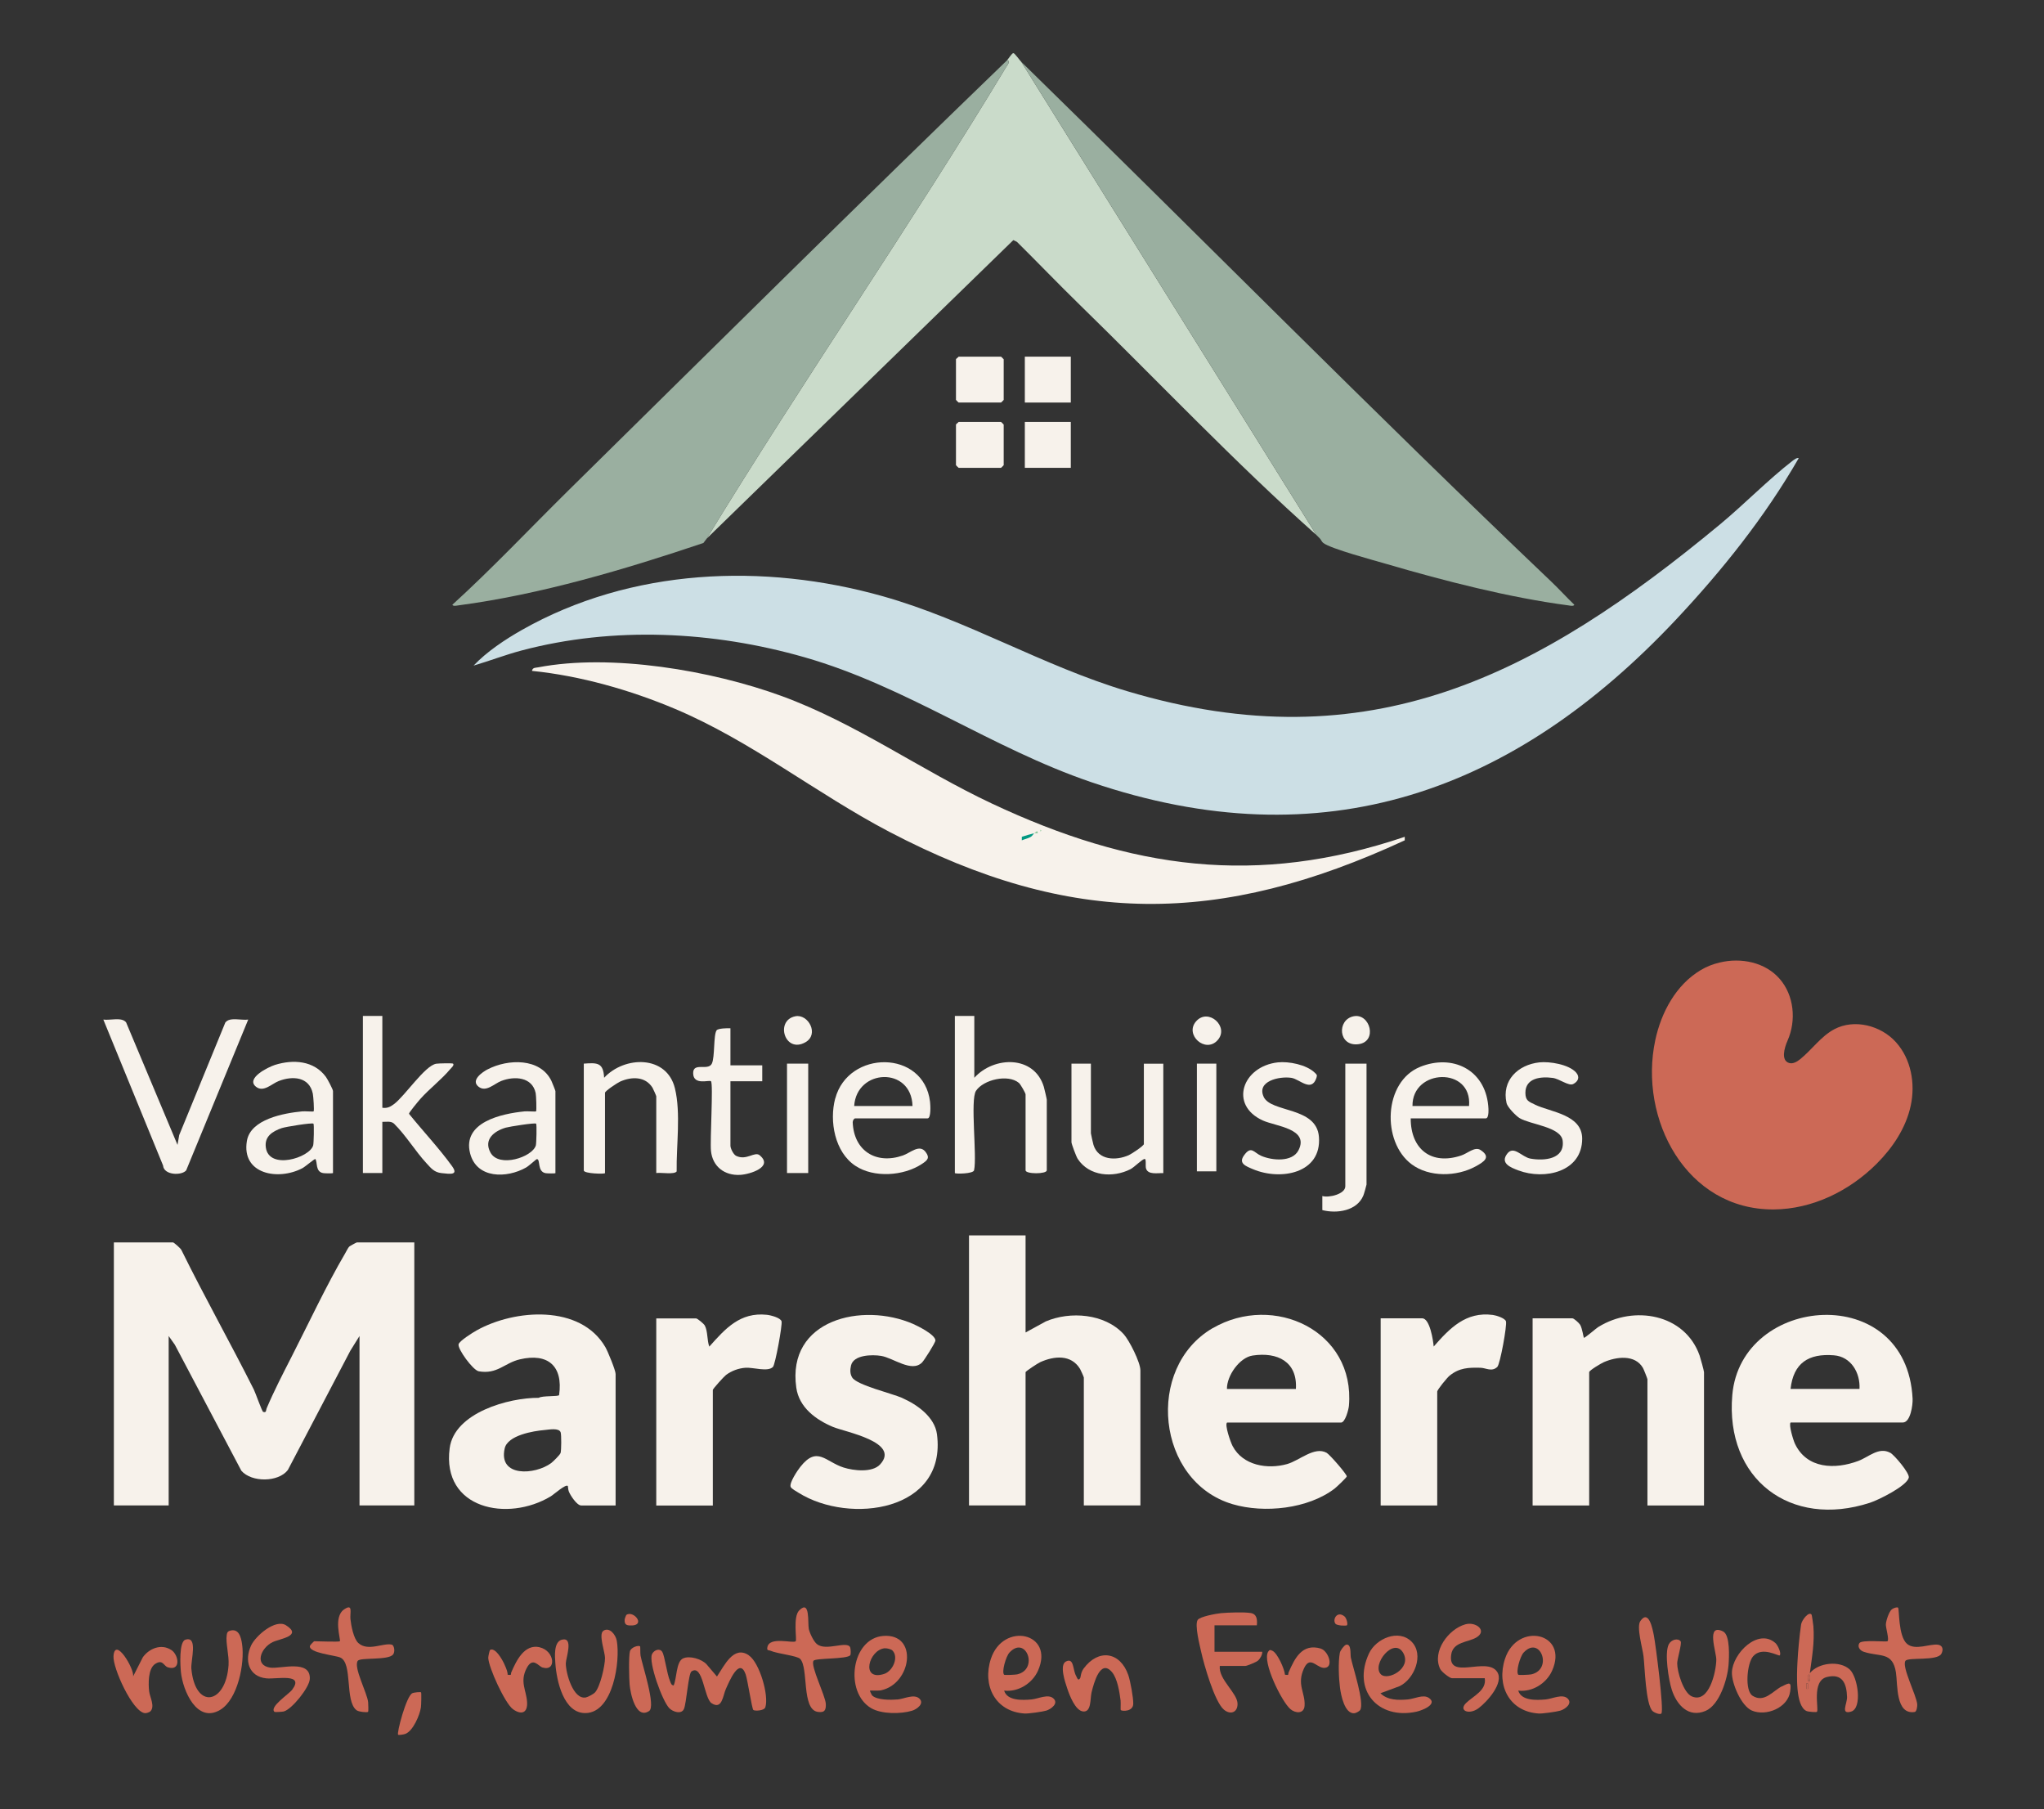 <?xml version="1.0" encoding="UTF-8"?>
<svg id="Laag_1" data-name="Laag 1" xmlns="http://www.w3.org/2000/svg" viewBox="0 0 277.51 245.56">
  <rect x="0" y="0" width="277.51" height="245.56" fill="#333333" stroke="none"/>
  <path d="M64.3,90.34c1.78-1.88,4.29-3.55,6.55-4.83,14.82-8.4,32.83-9.15,49.04-4.57,11.41,3.22,21.71,9.46,33.16,12.88,32.9,9.84,55.81-2.22,80.48-22.65,3.28-2.72,6.53-6.06,9.84-8.62.17-.13.62-.48.84-.36-4.6,7.99-10.38,15.22-16.67,21.92-21.98,23.38-47.86,32.8-79.4,22.05-13.57-4.62-25.05-12.98-38.92-16.95-12.39-3.55-25.92-4.23-38.43-.91-2.19.58-4.3,1.4-6.48,2.04Z" fill="#ccdfe5"/>
  <path d="M138.66,8.4l40.06,64.21c-10.94-9.7-21.62-21-32.15-31.26-2.87-2.8-5.65-5.7-8.5-8.52l-.49-.24-41.62,40.5c13.14-21.56,27.59-42.38,40.64-63.99.14-.23.64-.79.14-.94.17-.17.65-.95.84-.95s.87.99,1.08,1.19Z" fill="#cadbca"/>
  <path d="M95.96,73.09l-.46.61c-10.6,3.57-22.11,7-33.27,8.47-.22.03-.73.15-.81-.09,5.43-4.94,10.47-10.3,15.7-15.46,19.81-19.52,39.6-39.13,59.62-58.45.5.15,0,.71-.14.94-13.05,21.61-27.5,42.43-40.64,63.99Z" fill="#9aafa0"/>
  <path d="M138.66,8.4c24.02,23.46,47.65,47.41,71.97,70.56,1.06,1.01,2.05,2.11,3.11,3.12-.08.25-.59.12-.81.09-7.99-1.05-16.87-3.33-24.62-5.6-1.68-.49-7.63-2.08-8.65-2.87-.22-.17-.32-.48-.46-.61l-.24-.24c-.08-.08-.16-.17-.24-.24L138.66,8.4Z" fill="#9aafa0"/>
  <path d="M190.72,113.58v.48c-25.11,11.63-45.31,11.76-69.97-1.15-9.92-5.2-18.74-12.32-29.1-16.69-6.06-2.56-12.88-4.5-19.43-5.16.1-.48.49-.41.84-.48,9.93-1.9,23.55.42,33.05,3.89,10.12,3.7,18.87,10.05,28.56,14.6,18.89,8.88,35.95,11.31,56.06,4.51Z" fill="#f7f2eb"/>
  <path d="M233.46,130.65c2.93-.71,6.2-.04,8.16,2.21,1.96,2.24,2.28,5.65,1.08,8.37-.47,1.06-.91,2.71.2,3.05.52.16,1.06-.16,1.49-.5,1.61-1.29,2.82-3.11,4.65-4.08,2.71-1.44,6.32-.52,8.37,1.76,2.06,2.28,2.66,5.64,2,8.64-.65,3-2.43,5.67-4.6,7.84-3.7,3.71-8.76,6.19-14,6.22-11.89.07-18.35-12.29-16.08-22.96.81-3.81,2.83-7.54,6.18-9.53.78-.47,1.65-.81,2.54-1.02Z" fill="#cc6956"/>
  <path d="M130.15,57.27h5.76s.36.33.36.36v5.51s-.33.36-.36.36h-5.76s-.36-.33-.36-.36v-5.51c0-.07.28-.24.36-.36Z" fill="#f7f2eb"/>
  <path d="M130.15,48.41h5.76s.36.33.36.36v5.51s-.33.36-.36.36h-5.76s-.36-.33-.36-.36v-5.51c0-.07.28-.24.36-.36Z" fill="#f7f2eb"/>
  <rect x="139.14" y="57.27" width="6.24" height="6.23" fill="#f7f2eb"/>
  <rect x="139.14" y="48.41" width="6.24" height="6.23" fill="#f7f2eb"/>
  <path d="M140.41,113.1c-.1.07-.21.36-.54.53-.4.21-.81.28-1.14.43v-.48c.62-.21,1.08-.32,1.68-.48Z" fill="#019881"/>
  <path d="M140.41,113.1c.11-.03.51-.58.48,0-.14.03-.41-.05-.48,0Z" fill="#8cc79a"/>
  <path d="M141.25,112.62c.16.08.16.16,0,.24v-.24Z" fill="#8cc79a"/>
  <path d="M179.2,73.09c-.08-.08-.16-.16-.24-.24l.24.24Z" fill="#8cc79a"/>
  <g>
    <path d="M47.43,169.19c-.16.14-.44.72-.59.97-2.54,4.33-4.97,9.53-7.28,14.05-1.17,2.29-2.36,4.59-3.36,6.95-.11.27,0,.62-.47.48-.16-.05-1.04-2.58-1.27-3.04-3.19-6.35-6.69-12.56-9.83-18.93-.12-.25-.98-.99-1.13-1.03h-8.04v35.7h7.44v-23l.84,1.19,9.03,17.1c1.39,1.6,5.02,1.58,6.31-.1l8.49-16.2,1.24-1.99v23h7.44v-35.7h-7.8c-.06,0-.94.48-1.01.55Z" fill="#f7f2eb"/>
    <path d="M141.95,179.38l-2.71,1.48v-13.18h-7.68v36.66h7.68v-18.09c0-.12,1.66-1.21,1.99-1.36,1.89-.85,4.19-1.08,5.41.92.09.15.51,1.1.51,1.16v17.37h7.68v-18.33c0-1.09-1.5-4.07-2.27-4.92-2.57-2.8-7.26-3.15-10.6-1.72Z" fill="#f7f2eb"/>
    <path d="M217.03,180.09c-.27.16-1.91,1.59-1.99,1.49-.06-.07-.22-1.29-.51-1.77-.16-.25-.84-.87-1.05-.87h-5.4v25.4h7.68v-18.09c0-.24,1.64-1.21,1.99-1.36,1.68-.73,4.22-1.09,5.31.78.1.17.61,1.46.61,1.54v17.13h7.68v-18.09c0-.18-.49-1.95-.6-2.27-2.01-5.67-8.95-6.84-13.72-3.88Z" fill="#f7f2eb"/>
    <path d="M164.66,180.26c-9.25,5.37-7.65,20.87,2.7,23.91,4.28,1.26,10.23.64,13.84-2.12.26-.2,1.64-1.51,1.65-1.65.02-.29-2.32-2.98-2.74-3.21-1.65-.91-3.69,1.06-5.36,1.53-2.67.75-6.01.2-7.4-2.44-.27-.5-1.1-2.88-.76-3.19h15.47c.58,0,1.03-1.75,1.08-2.27.88-10.19-10.23-15.34-18.48-10.55ZM175.94,188.53h-9.36c-.03-1.79,1.7-4.27,3.49-4.54,3.37-.51,6.1.84,5.87,4.54Z" fill="#f7f2eb"/>
    <path d="M256.63,197.19c-1.54-.84-2.9.57-4.34,1.11-3.15,1.18-6.97,1.08-8.59-2.33-.23-.48-.88-2.61-.59-2.89h15.23c1.05,0,1.37-2.4,1.33-3.23-.8-16-23.3-14.16-24.48-.49-.98,11.39,7.89,18.14,18.7,14.61,1.15-.37,4.96-2.26,5.26-3.39.16-.6-1.97-3.1-2.52-3.4ZM248.99,183.96c2.32.18,3.59,2.37,3.47,4.56h-9.36c.39-3.51,2.44-4.84,5.89-4.56Z" fill="#f7f2eb"/>
    <path d="M64.71,180.58c-.51.28-2.34,1.43-2.45,1.88-.16.62,1.95,3.53,2.74,3.67,2.53.44,3.48-1.13,5.57-1.62,3.81-.9,5.9.89,5.34,4.84-.03.24-2.3.06-2.76.38-4.09-.03-11.47,2.02-12.1,6.84-1.09,8.28,7.9,10.05,13.73,6.53.4-.24,2.08-1.75,2.32-1.39.02.04.03.48.12.71.2.54,1.11,1.92,1.68,1.92h4.68v-17.85c0-.49-1.06-3.07-1.39-3.64-3.38-5.83-12.31-5.16-17.48-2.27ZM76.1,197.23c-.07.24-1.02,1.17-1.27,1.36-2.18,1.61-7.2,1.95-6.31-1.99.4-1.79,3.89-2.37,5.42-2.5.59-.05,1.96-.33,2.18.32.11.34.1,2.43-.01,2.8Z" fill="#f7f2eb"/>
    <path d="M122.53,189.76c-1.44-.63-6.14-1.74-6.82-2.77-.32-.5-.3-1.08-.17-1.64.33-1.47,2.88-1.51,4.09-1.31,1.66.27,4.15,2.31,5.56.89.29-.3,1.82-2.69,1.81-2.99-.02-.78-2.33-1.93-3.03-2.24-6.92-3-17.17-.59-15.86,8.65.38,2.69,2.65,4.35,4.98,5.33,1.64.69,9.21,2.05,6.4,5.09-1.06,1.15-3.61.85-4.96.42-2.47-.79-3.58-2.99-5.87-.09-.4.5-1.5,2.15-1.32,2.7.09.27.81.64,1.1.83,6.93,4.32,20.14,2.51,18.77-7.96-.31-2.34-2.7-4.03-4.69-4.9Z" fill="#f7f2eb"/>
    <path d="M202.67,178.48c-3.65-.48-5.84,1.8-8.02,4.29-.07-.83-.52-3.83-1.56-3.83h-5.64v25.4h7.68v-15.45c0-.26,1.34-1.89,1.67-2.16,1.33-1.08,2.56-1.12,4.21-1.08.74.02,1.53.6,2.28-.12.38-.37,1.34-5.66,1.17-6.19-.14-.43-1.33-.8-1.78-.86Z" fill="#f7f2eb"/>
    <path d="M104.1,178.46c-3.62-.38-5.62,1.87-7.8,4.32-.32-.85-.19-2.08-.61-2.86-.13-.25-1.01-.97-1.19-.97h-5.4v25.4h7.68v-15.69c0-.15,1.51-1.82,1.8-2.04.76-.56,1.68-.9,2.63-.97,1.08-.07,3.03.6,3.73-.11.32-.32,1.31-5.76,1.17-6.2-.16-.49-1.5-.83-2.01-.88Z" fill="#f7f2eb"/>
  </g>
  <g>
    <path d="M30.6,138.77l-6.27,15.3-.23,1.33-6.98-16.63c-.59-.76-2.18-.24-3.09-.38l8.11,19.81c.1,1.34,2.56,1.39,3.14.65l8.42-20.46c-.91.14-2.5-.38-3.09.38Z" fill="#f7f2eb"/>
    <path d="M132.28,146.29v-8.39h-2.64v21.32c0,.14,2.56.12,2.61-.39.42-1.92-.55-9.54.26-10.77.99-1.5,4.34-2.32,5.83-1.07.22.19.9,1.38.9,1.56v10.3c0,.53,2.88.53,2.88,0v-9.58c0-.11-.33-1.51-.4-1.75-1.3-4.3-6.75-4.19-9.43-1.24Z" fill="#f7f2eb"/>
    <path d="M55.53,151.17c-.03-.14,1.28-1.72,1.54-2.01,1.24-1.39,2.9-2.65,4.08-4.07.13-.15.57-.52.36-.72-.08-.08-1.95-.04-2.27.01-1.55.23-4.26,4.39-5.77,5.5-.5.37-.91.57-1.56.48v-12.46h-2.64v21.32h2.64v-6.95c.53.02,1.13-.14,1.57.23,1.63,1.6,2.9,3.75,4.43,5.4.63.68,1.04,1.22,2.03,1.33,1.18.12,2.35.32,1.43-.95-1.75-2.42-3.96-4.77-5.85-7.11Z" fill="#f7f2eb"/>
    <path d="M82.02,146.29c-.1-2.06-.9-2.06-2.76-1.92v14.5c0,.44,2.88.51,2.88.36v-10.9c0-.25,1.7-1.37,2.07-1.53,1.54-.68,3.4-.72,4.38.84.09.15.51,1.1.51,1.16v10.42c.63-.1,2.46.24,2.77-.22-.06-3.47.59-7.92-.24-11.29-1.12-4.54-6.85-4.4-9.61-1.42Z" fill="#f7f2eb"/>
    <path d="M113.39,149.11c-.81,3.08-.06,7.26,2.73,9.12,2.51,1.68,6.56,1.4,9.04-.24.74-.49,1.13-.81.51-1.63-.85-1.12-2.05.12-3.1.48-3.6,1.25-6.64-.61-6.8-4.5,0-.23.14-.49.32-.54h9.84c.5,0,.39-1.84.34-2.25-.84-7.11-11.11-7.07-12.87-.44ZM115.97,150.12c.33-5.08,7.77-5.4,7.92,0h-7.92Z" fill="#f7f2eb"/>
    <path d="M192.81,144.81c-4.99,2.01-5.24,10.18-1.16,13.22,2.4,1.79,6.13,1.69,8.69.29,1.17-.64,2.13-1.26.68-2.22-.78-.52-1.75.45-2.64.74-4.06,1.36-6.86-.87-6.85-5.04h10.19c.48,0,.37-1.42.33-1.77-.48-4.86-4.85-6.99-9.25-5.22ZM191.77,150.12c-.06-5.1,8.14-5.37,7.68,0h-7.68Z" fill="#f7f2eb"/>
    <path d="M37.34,144.54c-.95.3-4.02,1.83-2.58,2.97,1.02.81,2.14-.42,3.09-.78,1.88-.73,4.14-.58,4.62,1.71.08.4.21,2.31.11,2.41-.06.06-1.23-.04-1.56,0-2.48.24-7,1.05-7.5,4.01-.76,4.53,4.26,5.43,7.54,3.7.35-.18,1.68-1.32,1.75-1.24.33.39-.04,1.73,1.08,1.91.23.04,1.27.05,1.32,0v-11.14c0-.22-.75-1.63-.96-1.92-1.63-2.22-4.43-2.4-6.91-1.63ZM42.52,155.47c-.5,1.7-6.02,3.38-6.43.27-.2-1.49.9-2.18,2.16-2.62.53-.18,4.17-.77,4.31-.6.1.11.04,2.65-.04,2.95Z" fill="#f7f2eb"/>
    <path d="M66.23,145.13c-.75.39-2.36,1.5-1.26,2.37,1.02.81,2.14-.42,3.09-.78,1.78-.69,4.21-.56,4.67,1.66.07.35.14,2.38.05,2.47-.06.06-1.23-.04-1.56,0-3.11.31-8.49,1.46-7.39,5.71.9,3.45,4.97,3.39,7.58,1.92.4-.22,1.39-1.15,1.48-1.15.52-.02,0,1.71,1.2,1.91.23.04,1.27.05,1.32,0v-11.14c0-.07-.45-1.18-.54-1.38-1.52-3.15-5.91-3-8.65-1.58ZM72.75,155.47c-.47,1.6-5.01,3.08-6.16.97-.96-1.77.48-2.91,2.07-3.38.48-.14,4-.7,4.13-.54.1.11.04,2.65-.04,2.95Z" fill="#f7f2eb"/>
    <path d="M155.31,155.27c0,.25-1.7,1.37-2.07,1.53-1.75.77-4.13.69-4.78-1.4-.06-.19-.35-1.49-.35-1.57v-9.46h-2.64v10.66c0,.23.65,1.97.85,2.27,1.56,2.37,4.77,2.6,7.14,1.41.56-.28,1.6-1.39,1.96-1.4.23,0,.07.94.17,1.28.26.91,1.6.61,2.35.64v-14.85h-2.64v10.9Z" fill="#f7f2eb"/>
    <path d="M171.56,148.86c-.97-2.12,2.15-2.81,3.77-2.56,1.12.17,2.72,2.03,3.4,0,.14-.42.02-.46-.26-.73-1.12-1.06-3.49-1.53-4.98-1.37-4.8.53-6.67,5.79-2.03,7.89,1.74.79,6.32,1.1,4.84,4.03-.83,1.66-3.61,1.41-5.08.76-.99-.43-1.34-1.45-2.34-.03-.74,1.06.22,1.42,1.24,1.85,3.74,1.58,9.34.58,8.95-4.39-.32-4.13-6.5-3.25-7.51-5.44Z" fill="#f7f2eb"/>
    <path d="M208.4,149.93c-.87-.41-1.29-.54-1.3-1.6,0-2.02,2.1-2.24,3.72-2.02.9.12,2.16,1.14,2.77.83.68-.34.94-.96.38-1.58-.99-1.09-3.58-1.51-4.98-1.36-2.89.32-5.14,2.44-4.45,5.52.12.56,1.28,1.75,1.78,2.05,1.45.87,5.6,1.18,5.84,3.05.32,2.53-2.51,2.78-4.38,2.44-1.17-.21-2.27-1.85-3.16-.65-.96,1.28.44,1.85,1.55,2.26,3.53,1.32,8.64.21,8.64-4.31,0-3.28-4.26-3.6-6.41-4.62Z" fill="#f7f2eb"/>
    <path d="M103.15,156.81c-.7-.57-1.79.76-3.2.08-.38-.18-.78-1.02-.78-1.38v-8.75h4.32v-2.16h-4.32v-5.03c-.41-.02-1.67,0-1.88.28-.44.65-.22,3.63-.64,4.51-.5,1.05-2.57-.25-2.54,1.32.02,1.69,2.21.86,2.42,1.08.33.34-.15,8.08,0,9.47.22,2.12,1.85,3.35,3.95,3.24,1.33-.07,4.58-1.08,2.66-2.66Z" fill="#f7f2eb"/>
    <path d="M182.65,161.02c0,1.06-2.24,1.59-3.12,1.32v1.91c1.98.51,4.71.11,5.57-1.98.08-.18.43-1.41.43-1.49v-16.41h-2.88v16.65Z" fill="#f7f2eb"/>
    <rect x="106.85" y="144.37" width="2.88" height="14.85" fill="#f7f2eb"/>
    <rect x="162.5" y="144.37" width="2.64" height="14.62" fill="#f7f2eb"/>
    <path d="M183.79,137.94c-2.32.45-2.11,4.15.65,3.79,2.63-.34,1.58-4.23-.65-3.79Z" fill="#f7f2eb"/>
    <path d="M107.99,137.94c-2.81.55-1.45,5.12,1.36,3.53,1.91-1.08.39-3.87-1.36-3.53Z" fill="#f7f2eb"/>
    <path d="M162.39,138.63c-1.6,1.82,1.27,4.4,2.92,2.56,1.64-1.82-1.26-4.45-2.92-2.56Z" fill="#f7f2eb"/>
  </g>
  <g>
    <path d="M101.67,224.68c-2.08-1.42-3.37,1.48-4.33,2.88l-1.43-1.68c-.67-.7-2.3-1.2-3.19-.77-.93.45-.83,2.73-1.26,3.66-.33-.03-.39-.34-.49-.59-.44-1.02-.71-3.4-1.06-3.97-.34-.54-1.13-.25-1.39.32-.49,1.09,1.4,6.38,2.36,7.34.48.48,1.64.87,1.98.09.34-.79.6-4.8,1.02-5.09,1.57-1.07,1.7,3.63,2.73,4.31,1.44.95,1.53-1.03,1.94-1.93.46-1.01,1.84-4.4,2.69-1.98.26.75.85,4.67,1.04,4.83.18.16,1.47.12,1.63-.37.51-1.57-.78-6.05-2.24-7.04Z" fill="#cc6956"/>
    <path d="M164.88,220.61h5.76c.07-.74.03-1.53-.84-1.67-.9-.15-3.07-.07-4.05.02-.61.06-2.87.46-3.15.93-.42.69.28,3.41.48,4.32.39,1.75,1.81,6.74,3.07,7.83.82.72,1.87.48,1.87-.77,0-1.47-2.62-3.33-2.41-5.15h3.48c.21,0,1.46-.51,1.69-.71.31-.27.62-.81.59-1.21h-6.48v-3.59Z" fill="#cc6956"/>
    <path d="M209.85,230.67c-1.25.11-3.31.2-3.72-1.2,1.91.23,3.83-.98,4.6-2.71,2.29-5.17-4.74-6.67-6.4-1.6-1.19,3.62.6,7.18,4.59,7.42.5.03,2.42-.24,2.92-.39.66-.2,1.7-.97,1-1.64-.72-.69-2.08.04-3,.12ZM206.85,224.32c2.25-2.45,4.05,2.29,1.04,2.95-.29.06-1.69.11-1.75.05-.37-.37.24-2.48.71-3Z" fill="#cc6956"/>
    <path d="M140.05,230.67c-1.25.11-3.31.2-3.72-1.2,1.91.23,3.83-.98,4.6-2.71,2.29-5.17-4.74-6.67-6.4-1.6-1.19,3.62.6,7.18,4.59,7.42.5.03,2.42-.24,2.92-.39.66-.2,1.7-.97,1-1.64-.72-.69-2.08.04-3,.12ZM137.04,224.32c2.25-2.45,4.05,2.29,1.04,2.95-.29.06-1.69.11-1.75.05-.37-.37.24-2.48.71-3Z" fill="#cc6956"/>
    <path d="M121.82,230.67c-.9.08-2.75.1-3.41-.54-.06-.06-.33-.63-.3-.65.06-.05,1.12.03,1.51-.05,4.17-.89,5.09-7.76.29-7.38-4.33.34-5.3,7.64-1.64,9.8,1.41.83,4.04.81,5.56.35.66-.2,1.7-.97,1-1.64-.72-.69-2.08.04-3,.12ZM120.15,223.73c.27-.02.82.11,1.01.29.9.9.06,2.81-1.13,3.19-3.24,1.03-2.08-3.32.12-3.49Z" fill="#cc6956"/>
    <path d="M193.99,230.46c-.77-.52-1.94.13-2.85.21-1.29.11-2.74.13-3.72-.84l2.62-.97c1.99-.98,3.33-4.27,1.62-6.02-1.75-1.78-4.86-.44-5.8,1.6-2.3,4.95,1.22,9.03,6.46,7.89.81-.18,2.93-1.03,1.67-1.87ZM190.51,224.35c1.21,2.1-2.1,3.84-3.03,2.91-1.3-1.3,1.75-5.14,3.03-2.91Z" fill="#cc6956"/>
    <path d="M53.18,223.23c-1.14-.27-3.23.97-4.53-.22-.64-.58-.98-2.36-1.07-3.24-.09-.88.39-2.16-.85-1.33-1.54,1.03-.42,4.17-.59,4.33-.13.12-2.95,0-3.48,0-.04,0-.55.51-.58.63-.22.96,3.42,1.27,4.12,1.58,1.72.76.58,5.88,2.2,7.15.3.23,1.46.34,1.58.22.05-.05.03-1.08,0-1.32-.13-1.25-2.01-4.72-1.41-5.6.34-.49,4.11-.04,4.79-.85.32-.38.16-1.27-.17-1.35Z" fill="#cc6956"/>
    <path d="M263.1,223.24c-1.09-.15-3.1.83-4.19-.12-1.21-1.05-1.03-4.72-1.21-4.9-.12-.13-.64.05-.85.22-.39.31-.8,1.58-.81,2.07-.01.44.47,2.02.23,2.25-.14.14-3.49-.23-3.82.26-.31.46.04,1,.58,1.18,2.17.73,3.94-.07,4.38,2.82.25,1.62-.07,5.77,2.55,5.35.26-.04.36-.76.34-1.03-.1-1.24-2.14-5.12-1.6-5.91.37-.53,4.36.07,4.89-.98.28-.55.18-1.12-.49-1.21Z" fill="#cc6956"/>
    <path d="M245.72,227.08c.29-2.14.65-4.15.48-6.35-.02-.24-.2-1.49-.24-1.56-.36-.52-1.34.72-1.43,1.33-.22,1.54-.43,3.7-.5,5.25-.07,1.49-.29,5.75,1.21,6.48.27.13,1.36.2,1.44.12.31-.32-.78-4.21,1.37-4.73,2.08-.5,2.66.86,2.72,2.71.03.91-.93,2.43.55,1.99,1.55-.46.93-4.68-.19-5.72-1.34-1.24-4.24-.94-5.4.49ZM245.47,229.23h-.24v-.72h.24v.72ZM245.72,228.04c-.05.31-.19.31-.24,0-.15-.99.39-.99.24,0Z" fill="#cc6956"/>
    <path d="M110.89,223.14c-.44-.38-.96-1.47-1.08-2.04-.17-.83.21-4.03-1.3-2.52-.89.89-.28,3.99-.48,4.19-.34.34-3.61-.72-3.85.84-.08.5.18.33.49.47.88.39,3.54.65,3.96,1.08,1.18,1.2.16,6.87,2.4,7.2.92.13,1.12-.22,1.09-1.08-.05-1.11-2.13-5.21-1.67-5.86.27-.39,4.6-.19,4.99-.76.1-.14.06-.81,0-1.02-.34-1.04-3.33.56-4.54-.5Z" fill="#cc6956"/>
    <path d="M233.96,221.45c-2.4-1.2-.92,2.81-.94,3.84-.03,1.64-.99,5.97-3.32,4.97-1.15-.5-1.99-3.34-1.99-4.49,0-.57.66-2.71.47-2.98-.35-.48-1.27-.26-1.61.39-.62,1.19-.02,4.87.41,6.19.67,2.05,2.27,3.83,4.57,2.86,1.91-.8,2.98-4.32,3.13-6.22.08-1.02.24-4.08-.73-4.56Z" fill="#cc6956"/>
    <path d="M31.17,221.36c-.29.1-.35.29-.39.57-.16,1.09.34,2.73.25,4.09-.36,5.33-4.54,6.08-5.05.47-.1-1.09.95-4.49-.81-3.93-.89.29-.69,3.55-.61,4.38.26,2.52,2.17,7.04,5.34,5.14,2.4-1.44,3.34-6.33,2.97-8.89-.14-.98-.45-2.24-1.71-1.83Z" fill="#cc6956"/>
    <path d="M81.91,221.36c-.68.47.24,2.9.23,3.69,0,1.05-.65,3.89-1.35,4.66-.2.23-.96.63-1.25.69-1.72.33-2.73-3.31-2.72-4.63,0-.71,1.11-3.63-.54-3.21-1.12.29-.95,2.29-.88,3.21.16,2.33,1.11,6.86,4.16,6.75,3.69-.13,4.67-7.05,4.18-9.81-.15-.83-.99-1.92-1.84-1.35Z" fill="#cc6956"/>
    <path d="M147.12,226.48c-.41.56-.37,1.15-.48,1.32-.29.45-.43-.14-.53-.31-.48-.79-.26-2.54-1.39-1.97-.92.47-.1,2.83.18,3.67.3.9,1.09,3,2.15,3.11,1.15.12.94-1.71,1.15-2.59.3-1.23,1.19-4.61,2.77-2.75.74.87,1.03,2.72,1.17,3.86.04.32-.02,1.25.02,1.29.17.18,1.67.24,1.7-.84.02-.83-.39-3.08-.67-3.9-1.11-3.21-4.08-3.6-6.07-.89Z" fill="#cc6956"/>
    <path d="M36.67,226.35c-2.17-.33-1.28-2.68.35-3.46.96-.47,4.1-.83,1.82-2.28-1.44-.92-4.13,1.43-4.74,2.72-.95,2.03-.35,4.24,2.08,4.48,1.37.13,5.21-.75,3.48,1.55-.43.58-3.12,2.32-2.4,2.99.07.06,1.02.01,1.27-.05,1.11-.3,3.47-3.25,3.53-4.4.14-2.73-4.01-1.34-5.38-1.55Z" fill="#cc6956"/>
    <path d="M197.03,224.57c.26-1.75,2.3-1.64,3.43-2.32,1.52-.92-.1-2.19-1.53-1.77-2.28.65-4.54,3.68-3.4,6.05.19.4,1.3,1.26,1.61,1.26h4.44c.29,1.63-1.56,2.42-2.52,3.35-1.09,1.05.39,1.68,1.68.72,1.14-.85,3.5-3.44,2.53-4.93-1.4-2.15-6.78,1.26-6.24-2.37Z" fill="#cc6956"/>
    <path d="M23.24,223.95c-1.33-.87-2.96-.22-3.84.98l-1.33,2.62c.22-.98-2.47-5.5-2.66-2.76-.11,1.6,2.57,7.54,4.25,7.74.2.02.6-.1.75-.24.67-.67-.07-1.94-.16-2.72-.12-1.03-.15-3.07.8-3.71,1.06-.7,1.16.27,1.74.45,1.78.56,1.52-1.67.45-2.37Z" fill="#cc6956"/>
    <path d="M73.25,223.58c-2.07-.46-3.16,1.86-3.83,3.4-.12.29.13.43-.5.34.08-.72-1.52-3.97-2.4-3.35-.04.03-.24.86-.23,1.05.05,1.34,2.27,6.18,3.35,6.97,1.12.82,2.01.54,1.92-.95-.09-1.61-1.02-2.76-.06-4.61.83-1.6,1.6-.27,2.14-.1,1.95.61,1.69-2.28-.39-2.74Z" fill="#cc6956"/>
    <path d="M241.9,228.9c-1.2.63-2.39,2.28-3.96,1.27-1.09-.7-.76-4.42.09-5.37,1.23-1.38,3.46.04,3.6-.11.26-.27-.26-1.39-.59-1.68-2.35-2.07-5.81,1.42-5.9,3.97-.05,1.48,1.26,4.58,2.71,5.2,1.94.83,4.9-.39,5.2-2.59.18-1.33-.04-1.25-1.15-.67Z" fill="#cc6956"/>
    <path d="M179.34,223.77c-2.54-.76-3.55,1.3-4.38,3.21-.12.29.13.43-.5.34-.07-.8-1.01-2.9-1.68-3.24-.29-.15-.43-.18-.61.12-.83,1.37,1.85,6.78,3.02,7.78.67.58,1.86.69,1.93-.46.11-1.78-1.11-2.87-.07-5.09.9-1.92,1.84.3,3.02-.09.96-.32.2-2.28-.74-2.56Z" fill="#cc6956"/>
    <path d="M222.71,220.03c-.56.79.3,3.69.43,4.79.18,1.53.29,6.48,1.21,7.41.26.26,1.03.54,1.21.35.38-.42-.77-9.33-1.02-10.6-.17-.84-.67-3.59-1.83-1.96Z" fill="#cc6956"/>
    <path d="M182.75,223.25c-.24.05-.78.77-.84,1.08-.24,1.29-.15,3.44.02,4.76.13.99.63,3.59,1.97,3.45.2-.02.67-.27.77-.43.61-1-.99-5.74-1.27-7.13-.09-.47.1-1.9-.65-1.74Z" fill="#cc6956"/>
    <path d="M86.92,223.48c-.19-.22-1.24.1-1.39.64-.19.65-.12,3.67-.05,4.51.1,1.2.84,4.81,2.65,3.61.95-.63-.94-6.27-1.16-7.5-.06-.33-.02-1.21-.06-1.26Z" fill="#cc6956"/>
    <path d="M55.97,229.83c-.82.42-2.13,5.43-1.92,5.63.09.08.75-.03.97-.11,1.05-.37,1.99-2.58,2.13-3.62.04-.28.08-1.95.02-2.02-.07-.08-.96,0-1.2.12Z" fill="#cc6956"/>
    <path d="M85.84,220.63c1.81-.11.13-2.09-.81-1.43-.03.02-.22.53-.22.62-.06.77.33.84,1.04.8Z" fill="#cc6956"/>
    <path d="M182.87,220.61c.16-.15-.05-.99-.34-1.22-1-.79-1.64.42-1.23.99.21.3,1.49.31,1.57.23Z" fill="#cc6956"/>
    <path d="M245.48,228.04h.24c.15-.99-.39-.99-.24,0Z" fill="#cc6956"/>
    <rect x="245.24" y="228.52" width=".24" height=".72" fill="#cc6956"/>
    <path d="M245.72,228.04h-.24c.05.31.19.31.24,0Z" fill="#cc6956"/>
  </g>
</svg>